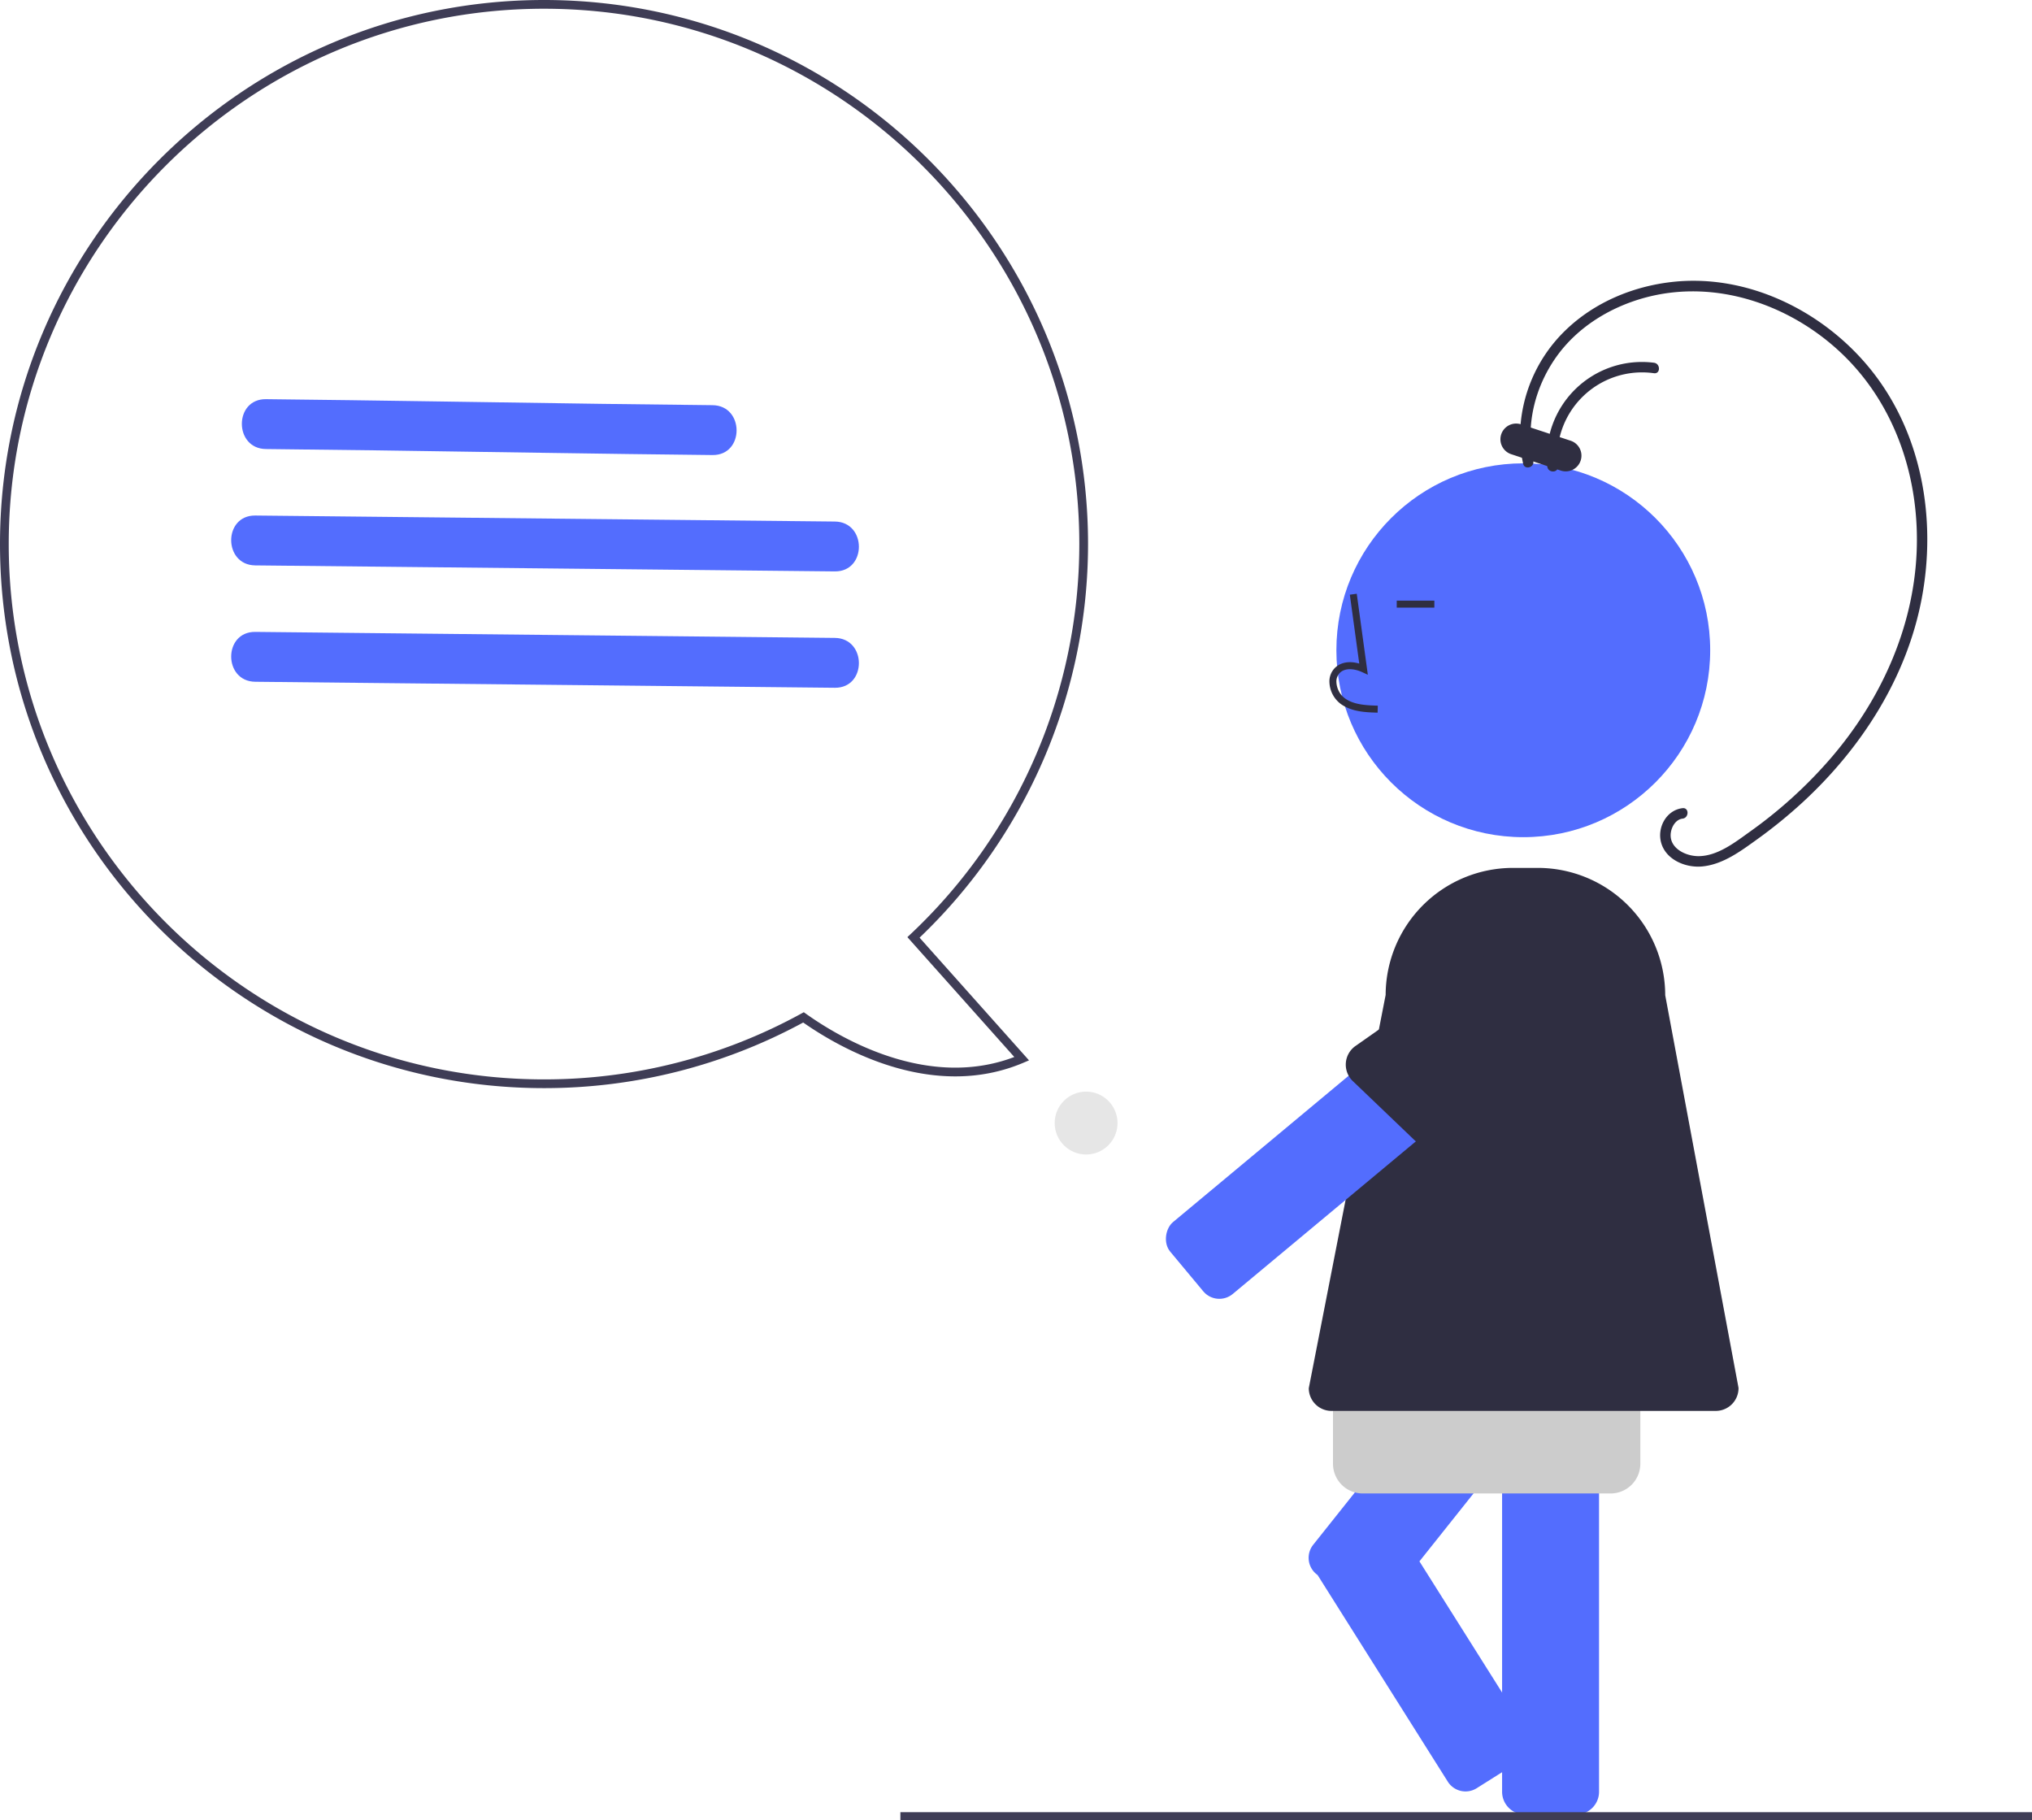 <svg xmlns="http://www.w3.org/2000/svg" id="eac6d24b-192e-4193-ac41-2722015e5b2d" data-name="Layer 1" width="581.852" height="521.108" viewBox="0 0 581.852 521.108" class="injected-svg gridItem__media" xmlns:xlink="http://www.w3.org/1999/xlink">
 <path d="M760.451,708.973H745.691a6.508,6.508,0,0,1-6.5-6.5V579.458a6.508,6.508,0,0,1,6.5-6.5H760.451a6.508,6.508,0,0,1,6.5,6.5V702.473A6.508,6.508,0,0,1,760.451,708.973Z" transform="translate(-309.074 -189.446)" fill="#536dfe" ctg="1"></path><path d="M781.702,543.751l-11.547-9.194a6,6,0,0,0-8.431.956l-76.624,96.235a6,6,0,0,0,.956,8.431l.313.25,37.274,59.144a6,6,0,0,0,8.275,1.877l12.487-7.87a6,6,0,0,0,1.877-8.275l-30.759-48.806,67.135-84.317A6,6,0,0,0,781.702,543.751Z" transform="translate(-309.074 -189.446)" fill="#536dfe" ctg="1"></path><path d="M770.27,617.058h-71a8.51,8.51,0,0,1-8.5-8.5v-17a8.51,8.51,0,0,1,8.5-8.5h71a8.51,8.51,0,0,1,8.5,8.5v17A8.51,8.51,0,0,1,770.27,617.058Z" transform="translate(-309.074 -189.446)" fill="#ccc"></path><rect x="257.819" y="518.867" width="324.033" height="2.241" fill="#3f3d56"></rect><circle cx="436.185" cy="186.181" r="53.519" fill="#536dfe" ctg="1"></circle><path d="M800.398,593.42H690.336a6.508,6.508,0,0,1-6.5-6.5l22.01-112.606a36.472,36.472,0,0,1,36.455-36.369h7.143a36.496,36.496,0,0,1,36.455,36.455l20.991,112.429A6.515,6.515,0,0,1,800.398,593.42Z" transform="translate(-309.074 -189.446)" fill="#2f2e41"></path><path d="M703.543,393.496c-3.307-.093-7.423-.208-10.589-2.523a8.13,8.13,0,0,1-3.2-6.072,5.47,5.47,0,0,1,1.86-4.493c1.656-1.399,4.073-1.727,6.678-.961l-2.699-19.726,1.982-.271,3.172,23.191-1.654-.76c-1.919-.88-4.552-1.328-6.188.055a3.514,3.514,0,0,0-1.152,2.895,6.147,6.147,0,0,0,2.381,4.528c2.464,1.802,5.745,2.034,9.466,2.139Z" transform="translate(-309.074 -189.446)" fill="#2f2e41"></path><rect x="399.948" y="171.976" width="10.771" height="2" fill="#2f2e41"></rect><rect x="687.37" y="442.779" width="26.76" height="135.014" rx="6" transform="translate(448.252 1185.849) rotate(-129.804)" fill="#536dfe" ctg="1"></rect><path d="M762.065,478.842,723.085,515.884a6.525,6.525,0,0,1-9.007-.016l-17.634-16.877a6.525,6.525,0,0,1,.762-10.055l46.228-32.459a6.537,6.537,0,0,1,9.189.832l10.278,12.334A6.537,6.537,0,0,1,762.065,478.842Z" transform="translate(-309.074 -189.446)" fill="#2f2e41"></path><path d="M748.111,321.42c-2.254-10.301.528-21.187,6.557-29.721,6.143-8.694,15.761-14.508,25.961-17.162,19.773-5.145,40.766,2.039,55.41,15.747,15.802,14.793,22.852,36.3,21.837,57.65-1.029,21.647-10.345,41.971-24.324,58.315a130.378,130.378,0,0,1-23.316,21.266c-4.244,3.031-9.21,6.979-14.671,7.068-3.958.064-9.015-2.5-7.973-7.174.359-1.609,1.488-3.357,3.268-3.567,1.894-.224,1.917-3.226,0-3-4.653.55-7.364,5.59-6.104,9.968,1.394,4.84,7.007,7.145,11.668,6.725,5.908-.532,10.985-4.31,15.652-7.663a139.931,139.931,0,0,0,13.333-10.853C842.146,403.552,855.079,383.407,859.35,360.807c4.302-22.765.062-47.482-14.755-65.742-13.445-16.57-35.063-27.268-56.618-24.899-11.327,1.245-22.379,5.864-30.623,13.842a42.604,42.604,0,0,0-13.03,30.013,37.834,37.834,0,0,0,.895,8.197c.412,1.885,3.305,1.087,2.893-.798Z" transform="translate(-309.074 -189.446)" fill="#2f2e41"></path><path d="M755.134,323.007a24.288,24.288,0,0,1,27.547-26.7c1.911.241,1.893-2.762,0-3a27.232,27.232,0,0,0-30.547,29.7c.183,1.905,3.185,1.924,3,0Z" transform="translate(-309.074 -189.446)" fill="#2f2e41"></path><path d="M743.216,310.721a4.5,4.5,0,0,0-1.415,8.773h.001l14.243,4.703a4.5,4.5,0,0,0,2.821-8.546l-14.244-4.703A4.482,4.482,0,0,0,743.216,310.721Z" transform="translate(-309.074 -189.446)" fill="#2f2e41"></path><path d="M465.073,501.002H464.85c-85.894,0-155.776-69.882-155.776-155.778,0-85.896,69.882-155.778,155.778-155.778s155.778,69.882,155.778,155.778a155.894,155.894,0,0,1-48.242,112.696l31.34,35.132-1.607.682c-25.977,11.015-52.298-4-63.056-11.521A155.493,155.493,0,0,1,465.073,501.002Zm-.222-309.055c-84.517,0-153.276,68.76-153.276,153.276s68.76,153.277,153.276,153.277A152.947,152.947,0,0,0,538.548,479.646l.688-.379.639.456c9.766,6.949,34.824,21.804,59.639,12.363L568.9,457.767l.891-.834A153.37,153.37,0,0,0,618.129,345.225C618.129,260.707,549.369,191.948,464.852,191.948Z" transform="translate(-309.074 -189.446)" fill="#3f3d56"></path><path d="M513.096,319.736c-31.968-.333-63.932-.904-95.899-1.339q-15.985-.217-31.972-.381c-9.183-.096-9.206-14.375,0-14.279,31.968.333,63.932.904,95.899,1.339q15.985.217,31.972.381c9.183.096,9.206,14.375,0,14.279Z" transform="translate(-309.074 -189.446)" fill="#536dfe" ctg="1"></path><path d="M548.118,353.053l-129.203-1.339-36.746-.381c-9.183-.095-9.206-14.374,0-14.279l129.203,1.339,36.746.381c9.183.095,9.206,14.374,0,14.279Z" transform="translate(-309.074 -189.446)" fill="#536dfe" ctg="1"></path><path d="M548.118,386.371l-129.203-1.339-36.746-.381c-9.183-.095-9.206-14.374,0-14.279l129.203,1.339,36.746.381c9.183.095,9.206,14.374,0,14.279Z" transform="translate(-309.074 -189.446)" fill="#536dfe" ctg="1"></path><circle cx="311" cy="321.556" r="9" fill="#e6e6e6"></circle>
</svg>